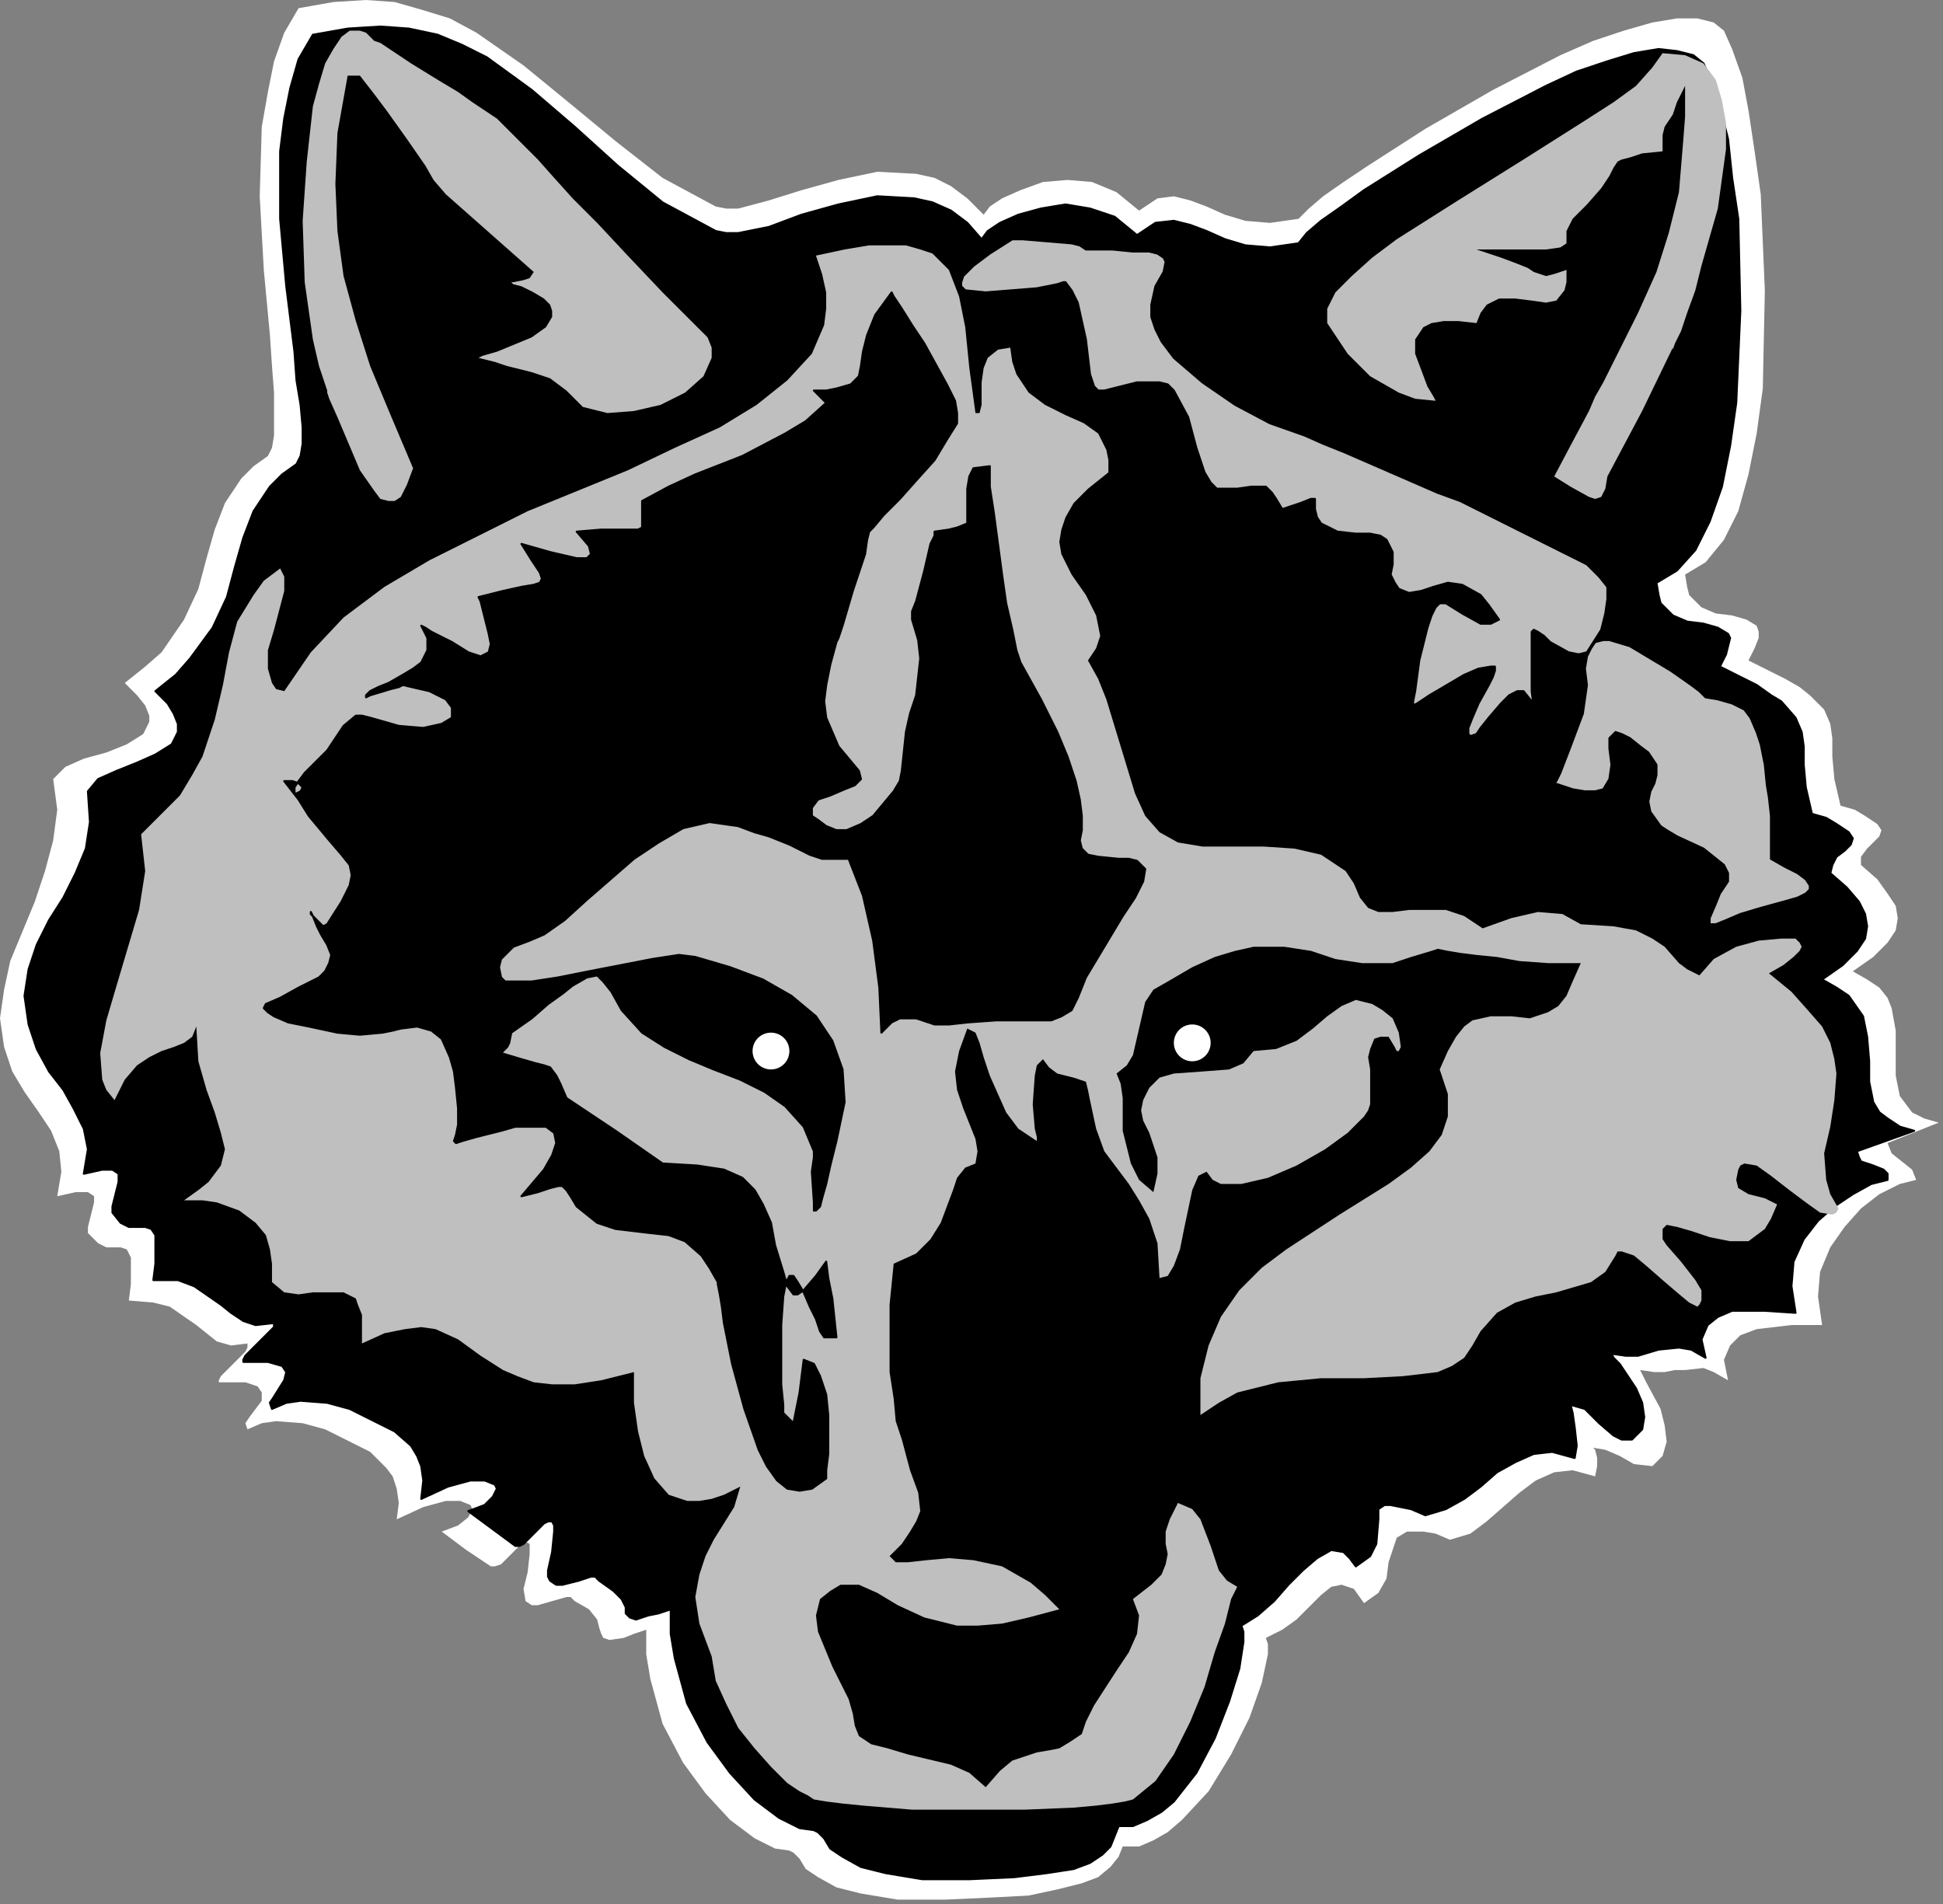 <?xml version="1.0" encoding="UTF-8" standalone="no"?>
<svg
   xmlns:dc="http://purl.org/dc/elements/1.1/"
   xmlns:cc="http://creativecommons.org/ns#"
   xmlns:rdf="http://www.w3.org/1999/02/22-rdf-syntax-ns#"
   xmlns:svg="http://www.w3.org/2000/svg"
   xmlns="http://www.w3.org/2000/svg"
   xmlns:sodipodi="http://sodipodi.sourceforge.net/DTD/sodipodi-0.dtd"
   xmlns:inkscape="http://www.inkscape.org/namespaces/inkscape"
   version="1.0"
   width="80.46mm"
   height="78.85mm"
   id="svg25"
   sodipodi:docname="WOLF001.WMF">
  <rect width="100%" height="100%" fill="#808080" stroke="none"/>
  <sodipodi:namedview
     pagecolor="#ffffff"
     bordercolor="#666666"
     borderopacity="1"
     objecttolerance="10"
     gridtolerance="10"
     guidetolerance="10"
     inkscape:pageopacity="0"
     inkscape:pageshadow="2"
     inkscape:window-width="640"
     inkscape:window-height="480"
     id="namedview27" />
  <defs
     id="defs3">
    <pattern
       id="WMFhbasepattern"
       patternUnits="userSpaceOnUse"
       width="6"
       height="6"
       x="0"
       y="0" />
  </defs>
  <path
     style="fill:#ffffff;fill-rule:evenodd;fill-opacity:1;stroke:none;"
     d="  M 153.952,33.607   L 151.391,31.046   L 148.831,29.126   L 146.27,27.845   L 143.39,27.205   L 137.308,26.885   L 131.227,28.165   L 125.466,29.766   L 120.345,31.366   L 115.544,32.646   L 113.624,32.646   L 112.023,32.326   L 103.701,27.845   L 96.34,22.084   L 88.978,16.003   L 81.937,10.242   L 74.575,5.121   L 70.415,2.881   L 66.254,1.6   L 61.773,0.32   L 57.292,0   L 52.171,0.32   L 46.73,1.28   L 44.489,5.121   L 42.889,9.602   L 41.929,14.403   L 40.968,19.844   L 40.648,30.726   L 41.289,42.248   L 42.249,52.49   L 42.569,57.291   L 42.889,61.452   L 42.889,68.173   L 42.569,70.094   L 41.929,71.374   L 39.688,72.974   L 37.768,74.895   L 35.207,78.735   L 33.607,82.896   L 32.327,87.377   L 31.046,92.178   L 28.806,96.979   L 25.285,102.1   L 22.725,104.34   L 19.524,106.901   L 21.444,108.821   L 22.725,110.421   L 23.365,112.022   L 23.365,112.982   L 22.405,114.902   L 19.844,116.503   L 16.643,117.783   L 13.123,118.743   L 10.242,120.023   L 8.322,121.944   L 8.962,126.745   L 8.322,131.546   L 7.041,136.347   L 5.441,141.147   L 1.6,150.429   L 0.64,154.91   L 0,159.391   L 0.64,163.872   L 1.92,167.713   L 3.841,170.913   L 6.081,174.114   L 8.002,176.994   L 9.282,180.195   L 9.602,183.396   L 8.962,187.236   L 11.842,186.596   L 13.763,186.596   L 14.723,187.236   L 14.723,188.197   L 14.083,190.757   L 13.763,192.037   L 13.763,192.998   L 15.363,194.598   L 16.643,195.238   L 18.884,195.238   L 19.844,195.558   L 20.484,196.838   L 20.484,200.999   L 20.164,203.56   L 24.005,203.88   L 26.566,204.52   L 30.726,207.4   L 33.927,209.961   L 36.167,210.601   L 38.728,210.281   L 38.728,210.921   L 38.408,211.561   L 34.567,215.402   L 34.247,216.042   L 34.247,216.362   L 38.408,216.362   L 40.328,217.002   L 40.968,217.962   L 40.968,219.243   L 39.048,221.803   L 38.408,222.763   L 38.728,223.724   L 40.968,222.763   L 43.209,222.443   L 47.37,222.763   L 50.891,223.724   L 54.091,225.324   L 57.932,227.244   L 60.493,229.805   L 61.453,231.085   L 62.093,233.005   L 62.413,235.246   L 62.093,237.806   L 66.254,235.886   L 69.774,234.926   L 72.015,234.926   L 73.615,235.566   L 73.935,236.206   L 73.295,237.486   L 71.695,238.766   L 69.134,239.727   L 72.975,242.607   L 76.816,245.168   L 77.456,245.168   L 78.416,244.848   L 81.617,241.647   L 82.257,241.327   L 82.897,241.647   L 82.897,243.247   L 82.577,246.128   L 81.937,248.688   L 82.257,250.609   L 83.217,251.249   L 84.177,251.249   L 88.658,249.969   L 89.299,249.969   L 89.939,250.609   L 92.179,251.889   L 93.459,253.489   L 93.779,254.77   L 94.099,255.73   L 94.42,256.37   L 95.38,256.69   L 97.62,256.37   L 99.221,255.73   L 101.141,255.09   L 101.141,258.93   L 101.781,262.771   L 103.701,269.812   L 106.902,275.894   L 110.423,280.695   L 114.264,284.855   L 118.104,287.736   L 121.305,289.336   L 123.546,289.656   L 124.186,289.976   L 125.146,290.937   L 126.106,292.537   L 128.027,293.817   L 130.907,295.417   L 134.748,296.378   L 140.509,297.338   L 147.871,297.338   L 154.912,297.018   L 160.993,296.698   L 165.474,295.738   L 169.315,294.777   L 171.876,293.817   L 173.796,292.217   L 175.076,290.617   L 175.716,289.016   L 178.277,289.016   L 180.517,288.056   L 182.758,286.776   L 184.998,284.855   L 189.159,280.375   L 192.68,274.613   L 195.561,268.852   L 197.481,263.411   L 198.441,258.93   L 198.441,257.33   L 198.121,256.37   L 200.682,255.09   L 202.922,253.489   L 206.763,249.649   L 208.363,248.368   L 209.964,248.048   L 211.884,248.688   L 213.484,250.929   L 215.725,249.328   L 217.005,247.088   L 217.325,244.528   L 218.605,240.687   L 220.206,239.727   L 222.766,239.727   L 224.687,240.047   L 226.927,241.007   L 230.128,240.047   L 232.688,238.126   L 237.809,233.645   L 240.37,231.725   L 243.25,230.445   L 246.131,230.125   L 249.652,231.085   L 249.972,229.485   L 249.972,228.204   L 249.652,226.924   L 249.332,226.604   L 251.252,226.924   L 253.493,227.884   L 255.733,229.165   L 258.614,229.485   L 260.214,227.884   L 260.854,225.644   L 260.534,223.083   L 259.894,220.523   L 257.653,216.362   L 257.013,215.082   L 256.693,214.442   L 258.934,214.762   L 260.534,214.762   L 262.134,214.442   L 263.735,214.442   L 266.615,214.122   L 268.216,214.762   L 270.456,216.042   L 269.816,212.841   L 270.776,210.601   L 272.376,209.001   L 274.937,208.04   L 280.378,207.4   L 285.179,207.4   L 284.539,202.919   L 284.859,199.079   L 286.459,195.238   L 288.7,192.037   L 291.26,189.157   L 294.141,186.916   L 297.342,185.316   L 299.902,184.676   L 299.262,183.076   L 296.061,180.515   L 295.421,178.915   L 303.423,175.714   L 301.182,175.074   L 299.262,174.114   L 297.342,171.553   L 296.701,168.353   L 296.701,161.311   L 296.061,157.791   L 295.421,156.19   L 294.141,154.59   L 292.221,153.31   L 289.98,152.03   L 293.181,149.789   L 295.421,147.549   L 296.701,145.628   L 297.022,143.708   L 296.701,141.788   L 295.421,139.867   L 293.821,137.627   L 291.26,135.386   L 291.26,134.106   L 292.221,132.826   L 294.141,130.905   L 294.461,129.945   L 293.821,128.985   L 291.9,127.705   L 290.3,126.745   L 288.06,126.105   L 287.099,121.944   L 286.779,118.423   L 286.779,115.542   L 286.459,113.302   L 285.499,111.062   L 283.259,108.821   L 281.658,107.541   L 279.418,106.261   L 276.857,104.98   L 273.657,103.38   L 274.617,101.46   L 275.257,99.859   L 275.257,98.899   L 274.937,97.939   L 273.337,96.979   L 271.096,96.339   L 268.536,96.019   L 266.295,95.058   L 264.375,93.138   L 264.055,91.858   L 263.735,89.937   L 266.935,88.017   L 269.816,84.496   L 272.056,80.016   L 273.657,74.254   L 274.937,67.853   L 275.897,60.812   L 276.217,45.449   L 275.577,30.406   L 274.617,23.685   L 273.657,17.283   L 272.696,12.162   L 271.096,7.681   L 269.816,4.801   L 268.216,3.521   L 265.655,2.881   L 262.454,2.881   L 258.614,3.521   L 254.133,4.801   L 249.332,6.401   L 244.211,8.642   L 233.648,14.083   L 223.086,20.164   L 214.124,25.925   L 210.284,28.486   L 207.083,30.726   L 204.842,32.646   L 203.242,34.247   L 198.761,34.887   L 194.92,34.567   L 191.72,33.607   L 188.839,32.326   L 186.279,31.366   L 183.718,30.726   L 181.158,31.046   L 178.277,32.966   L 174.756,30.086   L 170.915,28.486   L 167.075,28.165   L 163.234,28.486   L 159.713,29.766   L 156.832,31.046   L 154.912,32.326   L 153.952,33.607  z "
     id="path5" />
  <path
     style="fill:#000000;fill-rule:evenodd;fill-opacity:1;stroke:#000000;stroke-width:0.32px;stroke-linecap:round;stroke-linejoin:round;stroke-miterlimit:4;stroke-dasharray:none;stroke-opacity:1;"
     d="  M 153.632,37.447   L 151.391,34.887   L 148.831,32.966   L 145.95,31.686   L 143.07,31.046   L 137.308,30.726   L 131.227,32.006   L 125.466,33.607   L 120.345,35.527   L 115.544,36.487   L 113.624,36.487   L 112.023,36.167   L 103.701,31.686   L 96.66,25.925   L 89.939,19.844   L 83.217,14.083   L 76.176,8.962   L 72.335,7.041   L 68.494,5.441   L 64.013,4.481   L 59.532,4.161   L 54.411,4.481   L 48.97,5.441   L 46.73,9.282   L 45.449,13.763   L 44.489,18.564   L 43.849,23.685   L 43.849,34.247   L 44.809,44.809   L 46.09,55.051   L 46.41,59.532   L 47.05,63.372   L 47.37,66.893   L 47.37,69.454   L 47.05,71.374   L 46.41,72.654   L 44.169,74.254   L 42.249,76.175   L 39.688,80.016   L 38.088,84.176   L 36.808,88.657   L 35.527,93.458   L 33.287,98.259   L 29.766,103.06   L 27.526,105.621   L 24.325,108.181   L 26.245,110.101   L 27.206,111.702   L 27.846,113.302   L 27.846,114.582   L 26.886,116.503   L 24.325,118.103   L 21.444,119.383   L 18.244,120.663   L 15.363,121.944   L 13.763,123.864   L 14.083,128.665   L 13.443,132.826   L 11.842,136.667   L 9.922,140.507   L 7.682,144.028   L 5.761,147.869   L 4.481,151.71   L 3.841,155.87   L 4.481,160.351   L 5.761,164.192   L 7.682,167.713   L 9.922,170.593   L 11.522,173.474   L 13.123,176.674   L 13.763,179.875   L 13.123,183.716   L 16.003,183.076   L 17.604,183.076   L 18.564,183.716   L 18.564,184.996   L 17.924,187.556   L 17.604,188.837   L 17.604,189.797   L 18.884,191.397   L 20.164,192.037   L 22.725,192.037   L 23.685,192.357   L 24.325,193.318   L 24.325,197.798   L 24.005,200.359   L 27.846,200.359   L 30.406,201.319   L 34.567,204.2   L 36.167,205.48   L 38.088,206.76   L 40.008,207.4   L 42.889,207.08   L 42.889,207.72   L 42.249,208.361   L 38.408,212.201   L 38.088,212.841   L 38.088,213.161   L 41.929,213.161   L 44.169,213.802   L 44.809,214.762   L 44.489,216.042   L 42.889,218.603   L 42.249,219.563   L 42.569,220.523   L 44.809,219.563   L 47.05,219.243   L 51.211,219.563   L 54.731,220.523   L 57.932,222.123   L 61.773,224.044   L 64.333,226.284   L 65.294,227.884   L 65.934,229.485   L 66.254,231.725   L 65.934,234.606   L 70.095,232.685   L 73.615,231.725   L 75.856,231.725   L 77.456,232.365   L 77.776,233.005   L 77.136,234.286   L 75.856,235.566   L 73.295,236.526   L 80.657,241.967   L 81.297,241.967   L 81.937,241.647   L 85.138,238.446   L 85.778,238.126   L 86.418,238.126   L 86.738,238.766   L 86.738,239.727   L 86.418,242.927   L 85.778,245.808   L 85.778,246.768   L 86.098,247.408   L 87.058,248.048   L 88.018,248.048   L 90.579,247.408   L 92.499,246.768   L 93.139,246.768   L 93.779,247.408   L 96.02,249.008   L 97.3,250.289   L 97.94,251.569   L 97.94,252.529   L 98.58,253.169   L 99.541,253.489   L 101.461,252.849   L 103.061,252.529   L 104.982,251.889   L 104.982,255.73   L 105.622,259.57   L 107.542,266.612   L 110.743,272.693   L 114.264,277.494   L 118.104,281.655   L 121.945,284.535   L 125.146,286.136   L 127.386,286.456   L 128.027,286.776   L 128.987,287.736   L 129.947,289.336   L 131.867,290.617   L 134.748,292.217   L 138.589,293.177   L 144.35,294.137   L 151.711,294.137   L 158.753,293.817   L 163.874,293.177   L 168.035,292.537   L 170.595,291.577   L 172.516,290.296   L 173.796,289.016   L 175.076,285.816   L 177.317,285.816   L 179.557,284.855   L 181.798,283.575   L 183.718,281.975   L 187.239,277.494   L 190.119,272.053   L 192.36,266.292   L 193.96,261.171   L 194.6,257.01   L 194.6,255.41   L 194.28,254.449   L 196.841,252.849   L 199.401,250.609   L 201.642,248.048   L 203.882,245.808   L 206.123,243.887   L 208.363,242.607   L 210.284,242.927   L 211.244,243.887   L 212.204,245.168   L 214.444,243.567   L 215.405,241.647   L 215.725,237.806   L 215.725,236.206   L 216.685,235.566   L 217.645,235.566   L 220.846,236.206   L 223.086,237.166   L 226.287,236.206   L 229.167,234.606   L 231.728,232.685   L 234.289,230.445   L 237.169,228.845   L 240.05,227.564   L 242.93,227.244   L 246.451,228.204   L 246.771,226.284   L 246.451,223.403   L 246.131,221.163   L 245.811,219.883   L 248.051,220.523   L 250.292,222.763   L 252.532,224.684   L 253.813,225.324   L 255.413,225.324   L 257.013,223.724   L 257.333,221.803   L 257.013,219.563   L 256.053,217.322   L 253.493,213.482   L 252.532,212.521   L 252.212,211.881   L 254.453,212.201   L 256.373,212.201   L 259.574,211.241   L 262.774,210.921   L 264.695,211.241   L 266.935,212.521   L 266.295,209.641   L 267.255,207.4   L 268.856,206.12   L 271.096,205.16   L 276.217,205.16   L 281.018,205.48   L 280.378,201.319   L 280.698,197.478   L 282.298,193.958   L 284.539,191.077   L 287.099,188.837   L 289.98,186.916   L 292.861,185.316   L 295.421,184.676   L 295.421,183.716   L 294.781,183.076   L 293.181,182.435   L 291.26,181.795   L 290.94,181.155   L 290.62,180.195   L 299.582,176.994   L 297.342,176.354   L 295.421,175.074   L 294.141,174.114   L 293.181,172.514   L 292.541,169.313   L 292.541,166.112   L 292.221,162.272   L 291.58,159.071   L 289.34,155.87   L 287.42,154.59   L 285.179,153.31   L 288.38,151.069   L 290.62,148.829   L 291.9,146.909   L 292.221,144.988   L 291.9,143.068   L 290.94,141.147   L 289.02,138.907   L 286.459,136.667   L 286.779,135.386   L 287.42,134.106   L 288.7,133.146   L 289.66,132.186   L 289.98,131.226   L 289.34,130.265   L 287.42,128.985   L 285.819,128.025   L 283.579,127.385   L 282.619,123.224   L 282.298,119.703   L 282.298,116.823   L 281.978,114.582   L 281.018,112.342   L 278.778,109.781   L 277.177,108.821   L 274.937,107.221   L 272.376,105.941   L 269.176,104.34   L 270.136,102.42   L 270.776,99.859   L 270.456,99.219   L 268.856,98.259   L 266.615,97.619   L 264.055,97.299   L 261.814,96.339   L 259.894,94.418   L 259.574,93.138   L 259.254,91.218   L 262.454,89.297   L 265.335,86.097   L 267.575,81.616   L 269.496,76.175   L 270.776,69.774   L 271.736,63.052   L 272.376,48.649   L 272.056,34.247   L 271.096,27.845   L 270.456,21.764   L 269.176,16.643   L 267.896,12.802   L 266.615,9.922   L 265.015,8.642   L 262.454,8.002   L 259.574,7.681   L 255.733,8.322   L 251.572,9.602   L 246.771,11.202   L 241.97,13.443   L 232.048,18.564   L 222.126,24.325   L 213.484,29.766   L 209.964,32.326   L 206.763,34.567   L 204.522,36.487   L 203.242,38.087   L 198.761,38.728   L 194.92,38.407   L 191.72,37.447   L 188.839,36.167   L 186.279,35.207   L 183.718,34.567   L 180.837,34.887   L 177.957,36.807   L 174.436,33.927   L 170.595,32.646   L 166.755,32.006   L 162.914,32.646   L 159.393,33.607   L 156.512,34.887   L 154.592,36.167   L 153.632,37.447  z "
     id="path7" />
  <path
     style="fill:#bfbfbf;fill-rule:evenodd;fill-opacity:1;stroke:none;"
     d="  M 127.706,40.008   L 128.667,42.888   L 129.307,45.769   L 129.307,48.329   L 128.987,50.89   L 127.066,55.371   L 123.226,59.532   L 118.425,63.372   L 112.663,66.893   L 105.622,70.094   L 98.26,73.614   L 82.577,80.016   L 67.214,87.697   L 60.172,91.858   L 53.771,96.659   L 48.65,102.1   L 44.489,108.181   L 43.209,107.861   L 42.569,106.901   L 41.929,104.66   L 41.929,101.78   L 42.889,98.579   L 44.489,92.498   L 44.489,90.258   L 43.849,88.977   L 41.289,90.898   L 39.688,93.138   L 37.128,97.299   L 35.847,102.1   L 34.887,107.221   L 33.607,112.662   L 31.687,118.423   L 30.086,121.304   L 28.166,124.504   L 25.285,127.385   L 22.085,130.585   L 22.725,136.347   L 21.765,142.428   L 18.244,154.27   L 16.643,159.711   L 15.683,164.832   L 16.003,168.993   L 16.643,170.593   L 17.924,172.193   L 19.524,168.993   L 21.444,166.752   L 23.365,165.472   L 25.285,164.512   L 27.206,163.872   L 28.806,163.232   L 30.086,162.272   L 30.726,160.671   L 31.046,166.112   L 32.327,170.593   L 33.607,174.114   L 34.567,177.314   L 35.207,179.875   L 34.567,182.435   L 32.647,184.996   L 31.046,186.276   L 28.806,187.877   L 31.687,187.877   L 33.927,188.197   L 37.448,189.477   L 40.008,191.397   L 41.609,193.318   L 42.249,195.558   L 42.569,197.798   L 42.569,200.679   L 44.489,202.279   L 46.73,202.599   L 48.97,202.279   L 53.771,202.279   L 55.692,203.24   L 56.012,204.2   L 56.652,205.8   L 56.652,210.281   L 60.172,208.681   L 63.373,208.04   L 65.934,207.72   L 68.174,208.04   L 71.695,209.641   L 75.216,212.201   L 78.736,214.442   L 80.977,215.402   L 83.537,216.362   L 86.418,216.682   L 89.939,216.682   L 94.099,216.042   L 99.221,214.762   L 99.221,219.563   L 99.861,224.044   L 100.821,227.884   L 102.421,231.405   L 104.662,233.965   L 107.542,234.926   L 109.463,234.926   L 111.383,234.606   L 113.303,233.965   L 115.864,232.685   L 114.904,235.886   L 111.703,241.007   L 110.423,243.567   L 109.463,246.448   L 108.823,249.969   L 109.463,254.129   L 111.383,259.25   L 112.023,263.091   L 113.624,266.612   L 115.544,270.453   L 118.104,273.653   L 120.665,276.534   L 123.226,279.094   L 125.146,280.375   L 126.426,281.015   L 127.386,281.655   L 129.307,281.975   L 131.867,282.295   L 135.068,282.615   L 142.75,283.255   L 160.353,283.255   L 168.035,282.935   L 171.556,282.615   L 174.116,282.295   L 176.036,281.975   L 177.317,281.655   L 180.837,278.774   L 183.718,274.613   L 186.279,269.492   L 188.519,264.051   L 190.119,258.61   L 191.72,254.129   L 192.68,250.289   L 193.32,249.008   L 193.64,248.368   L 192.04,247.408   L 190.76,245.808   L 189.479,241.967   L 187.879,237.806   L 186.599,236.206   L 184.358,235.246   L 183.078,237.806   L 182.438,239.727   L 182.438,241.647   L 182.758,243.247   L 182.438,244.848   L 181.798,246.448   L 180.197,248.048   L 177.317,250.289   L 178.277,252.849   L 177.957,255.73   L 176.677,258.61   L 174.756,261.491   L 171.235,266.932   L 169.955,269.492   L 169.315,271.413   L 167.395,272.693   L 165.794,273.653   L 164.194,273.973   L 162.274,274.293   L 158.433,275.574   L 156.512,277.174   L 154.272,279.734   L 151.711,277.494   L 148.831,276.214   L 142.109,274.613   L 138.909,273.653   L 136.348,273.013   L 134.428,271.733   L 133.788,270.133   L 133.468,268.212   L 132.828,265.972   L 130.267,260.851   L 128.027,255.41   L 127.706,252.849   L 128.347,250.289   L 129.947,249.008   L 131.547,248.048   L 134.428,248.048   L 137.308,249.328   L 140.509,251.249   L 144.67,253.169   L 149.791,254.449   L 152.992,254.449   L 156.832,254.129   L 160.993,253.169   L 165.794,251.889   L 163.554,249.649   L 161.313,247.728   L 156.832,245.168   L 152.352,244.208   L 148.511,243.887   L 144.99,244.208   L 142.109,244.528   L 140.189,244.528   L 139.229,243.567   L 141.149,241.647   L 142.43,239.727   L 143.39,238.126   L 144.03,236.526   L 143.71,233.645   L 142.43,230.125   L 141.149,225.324   L 140.189,222.443   L 139.869,218.923   L 139.229,214.762   L 139.229,204.2   L 139.869,197.798   L 143.39,196.198   L 145.63,193.958   L 147.231,191.397   L 149.151,186.276   L 149.791,184.356   L 151.071,182.756   L 152.672,182.115   L 152.992,180.195   L 152.672,178.275   L 150.751,173.474   L 149.791,170.593   L 149.471,167.713   L 150.111,164.512   L 151.391,160.991   L 152.672,161.631   L 153.312,163.232   L 153.952,165.472   L 154.912,168.353   L 157.473,174.114   L 159.393,176.674   L 162.274,178.595   L 162.274,177.955   L 161.954,176.674   L 161.633,172.834   L 161.954,168.353   L 162.274,166.752   L 163.234,165.792   L 164.194,167.072   L 165.474,168.033   L 168.035,168.673   L 169.955,169.313   L 170.275,170.593   L 170.595,172.193   L 171.556,176.674   L 172.836,180.195   L 176.677,185.316   L 178.277,187.877   L 179.877,190.757   L 181.158,194.598   L 181.478,200.039   L 182.758,199.719   L 183.718,198.119   L 184.678,195.558   L 185.318,192.357   L 186.599,186.276   L 187.559,184.036   L 188.839,183.396   L 189.799,184.676   L 191.08,185.316   L 194.28,185.316   L 198.441,184.356   L 202.922,182.435   L 207.403,179.875   L 210.924,177.314   L 213.484,174.754   L 214.124,173.794   L 214.444,172.834   L 214.444,167.393   L 214.124,165.472   L 214.444,164.192   L 215.085,162.592   L 216.045,162.272   L 217.325,162.272   L 218.285,163.872   L 218.605,164.512   L 218.925,164.512   L 219.245,163.872   L 218.925,161.631   L 217.965,159.391   L 216.365,158.111   L 214.764,157.151   L 212.204,156.51   L 209.964,157.471   L 207.723,159.071   L 205.483,160.991   L 202.922,162.912   L 199.721,164.192   L 196.201,164.512   L 194.6,166.432   L 192.36,167.393   L 188.199,167.713   L 183.718,168.033   L 181.478,168.673   L 179.877,170.273   L 178.917,172.193   L 178.597,173.794   L 178.917,175.394   L 179.877,177.314   L 181.158,181.155   L 181.158,183.716   L 180.517,186.596   L 178.277,184.676   L 176.997,182.115   L 175.716,176.994   L 175.716,171.873   L 175.396,169.633   L 174.756,168.033   L 176.357,166.752   L 177.317,165.152   L 179.237,156.831   L 180.517,154.91   L 182.758,153.63   L 186.599,151.389   L 190.119,149.789   L 193.32,148.829   L 196.201,148.189   L 201.002,148.189   L 205.162,148.829   L 209.003,150.109   L 213.164,150.749   L 217.965,150.749   L 220.846,149.789   L 224.046,148.829   L 225.007,148.509   L 226.607,148.829   L 228.527,149.149   L 231.088,149.469   L 234.289,149.789   L 237.809,150.429   L 242.29,150.749   L 247.411,150.749   L 246.131,153.63   L 245.171,155.87   L 243.891,157.471   L 242.29,158.431   L 239.41,159.391   L 236.529,159.071   L 233.328,159.071   L 230.448,159.711   L 229.167,160.671   L 227.887,162.272   L 226.607,164.512   L 225.327,167.393   L 226.607,171.233   L 226.607,174.754   L 225.647,177.635   L 223.726,180.195   L 220.846,182.756   L 217.325,185.316   L 209.643,190.117   L 201.322,195.558   L 197.481,198.439   L 193.96,201.959   L 191.08,206.12   L 189.159,210.601   L 187.879,215.722   L 187.879,221.483   L 190.76,219.563   L 193.64,217.962   L 200.041,216.362   L 206.763,215.722   L 213.484,215.722   L 219.565,215.402   L 225.007,214.762   L 227.247,213.802   L 229.167,212.521   L 230.448,210.601   L 231.728,208.361   L 234.289,205.48   L 237.169,203.88   L 240.37,202.919   L 243.57,202.279   L 249.012,200.679   L 251.252,199.079   L 252.852,196.518   L 253.172,195.878   L 253.813,195.878   L 255.733,196.518   L 257.653,198.119   L 260.214,200.359   L 262.454,202.279   L 264.375,203.88   L 265.655,204.52   L 265.975,204.2   L 266.295,203.56   L 266.295,201.959   L 265.335,200.359   L 263.094,197.478   L 260.854,194.918   L 260.214,193.958   L 260.214,192.998   L 260.214,192.357   L 260.854,191.717   L 262.454,192.037   L 264.695,192.677   L 267.575,193.638   L 270.776,194.278   L 273.657,194.278   L 276.217,192.357   L 277.177,190.757   L 278.138,188.517   L 276.217,187.556   L 273.657,186.916   L 272.056,185.956   L 271.736,184.676   L 272.056,183.076   L 272.376,182.435   L 273.017,182.115   L 274.937,182.435   L 277.177,184.036   L 280.058,186.276   L 282.619,188.197   L 284.859,189.797   L 286.779,190.117   L 287.42,189.797   L 287.74,189.157   L 286.459,186.916   L 285.819,184.676   L 285.499,180.515   L 286.459,176.354   L 287.099,172.193   L 287.42,168.033   L 287.099,165.792   L 286.459,163.232   L 285.179,160.671   L 282.939,158.111   L 280.378,155.23   L 276.857,152.35   L 279.098,151.069   L 280.698,149.789   L 281.658,148.829   L 281.978,148.189   L 281.658,147.549   L 281.018,146.909   L 278.778,146.909   L 275.257,147.229   L 271.736,148.189   L 268.216,150.109   L 265.975,152.67   L 264.055,151.71   L 262.774,150.749   L 260.534,148.189   L 258.614,146.909   L 256.053,145.628   L 252.532,144.988   L 247.411,144.668   L 244.531,143.068   L 240.69,142.748   L 236.529,143.708   L 232.048,145.308   L 229.167,143.388   L 226.287,142.428   L 220.526,142.428   L 217.965,142.748   L 215.725,142.748   L 214.124,142.108   L 212.844,140.507   L 211.884,138.267   L 210.604,136.347   L 206.763,133.786   L 202.602,132.826   L 197.801,132.506   L 188.199,132.506   L 184.358,131.866   L 181.478,130.265   L 179.237,127.705   L 177.637,124.184   L 173.156,109.461   L 171.876,106.261   L 170.275,103.38   L 171.556,101.46   L 172.196,99.539   L 171.556,96.339   L 169.955,93.138   L 167.715,89.937   L 166.114,86.737   L 165.794,84.816   L 166.114,82.896   L 166.755,80.976   L 168.035,78.735   L 170.275,76.495   L 173.476,73.934   L 173.476,72.014   L 173.156,70.414   L 171.876,67.853   L 169.635,66.253   L 166.755,64.973   L 163.554,63.372   L 160.993,61.452   L 159.073,58.571   L 158.433,56.651   L 158.113,54.411   L 156.192,54.731   L 154.592,56.011   L 153.952,57.611   L 153.632,59.852   L 153.632,63.372   L 153.312,64.653   L 152.672,64.653   L 151.711,57.611   L 151.071,51.21   L 150.111,46.409   L 148.511,42.248   L 145.95,39.688   L 144.03,39.048   L 141.789,38.407   L 136.028,38.407   L 132.187,39.048   L 127.706,40.008  z "
     id="path9" />
  <path
     style="fill:#000000;fill-rule:evenodd;fill-opacity:1;stroke:#000000;stroke-width:0.32px;stroke-linecap:round;stroke-linejoin:round;stroke-miterlimit:4;stroke-dasharray:none;stroke-opacity:1;"
     d="  M 115.544,129.305   L 111.063,128.665   L 106.902,129.625   L 103.061,131.866   L 99.221,134.426   L 91.859,140.827   L 88.338,144.028   L 85.138,146.268   L 82.897,147.229   L 80.337,148.189   L 78.416,150.109   L 78.096,151.389   L 78.416,152.99   L 79.056,153.63   L 83.217,153.63   L 87.378,152.99   L 92.179,152.03   L 102.101,150.109   L 106.262,149.469   L 108.823,149.789   L 114.264,151.389   L 119.385,153.31   L 123.866,155.87   L 127.706,159.071   L 130.267,162.912   L 131.867,167.393   L 132.187,172.514   L 130.907,178.595   L 129.947,182.435   L 129.307,185.316   L 128.667,187.556   L 128.347,188.837   L 127.706,189.477   L 127.386,189.477   L 127.386,188.197   L 127.066,183.396   L 127.386,181.155   L 127.386,180.195   L 125.786,176.354   L 122.905,173.154   L 119.705,170.913   L 115.864,168.993   L 111.703,167.393   L 107.862,165.792   L 104.022,163.872   L 100.501,161.631   L 97.3,158.111   L 95.7,155.23   L 94.42,153.63   L 93.459,152.67   L 91.859,152.99   L 89.619,154.27   L 88.018,155.55   L 85.778,157.151   L 83.217,159.391   L 80.017,161.631   L 79.697,163.232   L 79.376,163.872   L 78.416,164.832   L 81.617,165.792   L 83.857,166.432   L 85.138,166.752   L 86.098,167.072   L 87.058,168.353   L 87.698,169.633   L 88.658,171.873   L 96.34,176.994   L 103.701,182.115   L 109.143,182.435   L 113.303,183.076   L 116.184,184.356   L 118.104,186.276   L 119.385,188.517   L 120.665,191.397   L 121.305,194.918   L 122.585,199.079   L 123.226,201.319   L 124.186,202.599   L 124.826,202.599   L 125.786,201.959   L 127.706,199.719   L 129.307,197.478   L 129.627,200.039   L 130.267,203.24   L 130.907,209.321   L 128.987,209.321   L 128.347,208.361   L 127.706,206.44   L 126.746,204.52   L 125.786,202.279   L 124.826,200.679   L 124.186,199.719   L 123.546,199.719   L 123.226,200.359   L 122.905,201.319   L 122.585,202.919   L 122.265,207.4   L 122.265,216.682   L 122.585,219.883   L 122.585,221.163   L 124.186,222.763   L 125.146,217.962   L 125.786,212.841   L 127.386,213.482   L 128.347,215.402   L 129.307,218.282   L 129.627,221.483   L 129.627,227.564   L 129.307,230.125   L 129.307,231.405   L 127.066,233.005   L 125.146,233.325   L 123.226,233.005   L 121.625,231.725   L 120.025,229.485   L 118.745,226.924   L 116.504,220.523   L 114.584,213.482   L 113.303,207.08   L 112.983,204.52   L 112.663,202.599   L 112.343,200.999   L 112.343,200.679   L 111.063,198.439   L 109.783,196.518   L 107.222,194.278   L 104.662,193.318   L 101.781,192.998   L 96.34,192.357   L 93.459,191.397   L 90.259,188.837   L 89.299,187.236   L 88.658,186.276   L 88.018,185.636   L 87.378,185.636   L 86.098,185.956   L 84.177,186.596   L 81.617,187.236   L 85.138,183.076   L 86.418,180.835   L 87.058,178.915   L 86.738,177.314   L 85.458,176.354   L 80.657,176.354   L 78.416,176.994   L 74.575,177.955   L 72.335,178.595   L 71.375,178.915   L 71.055,178.595   L 71.375,177.635   L 71.695,176.034   L 71.695,173.474   L 71.375,170.273   L 71.055,167.713   L 70.415,165.472   L 69.134,162.592   L 67.534,161.311   L 65.294,160.671   L 62.733,160.991   L 61.453,161.311   L 59.852,161.631   L 56.332,161.952   L 52.811,161.631   L 48.33,160.671   L 45.129,160.031   L 42.889,159.071   L 41.929,158.431   L 41.289,157.791   L 41.609,157.151   L 43.849,156.19   L 46.73,154.59   L 49.93,152.99   L 50.891,152.03   L 51.531,150.749   L 51.851,149.469   L 51.211,147.869   L 50.25,146.268   L 49.61,144.988   L 48.97,143.388   L 48.65,142.748   L 48.65,143.068   L 49.93,144.348   L 50.57,144.988   L 51.211,144.668   L 53.451,141.147   L 54.731,138.587   L 55.051,136.987   L 54.731,135.386   L 53.451,133.786   L 51.531,131.546   L 48.33,127.705   L 46.73,125.144   L 44.489,122.264   L 45.769,122.264   L 46.73,122.584   L 47.37,123.224   L 47.05,123.864   L 46.41,124.184   L 46.09,124.184   L 46.09,123.224   L 46.73,122.264   L 47.69,120.984   L 49.29,119.383   L 51.211,117.463   L 53.771,113.622   L 55.692,112.022   L 56.652,112.022   L 57.932,112.342   L 62.413,113.622   L 66.254,113.942   L 69.134,113.302   L 70.735,112.342   L 70.735,110.742   L 69.774,109.461   L 67.214,108.181   L 63.053,107.221   L 62.413,107.541   L 61.133,107.861   L 57.932,108.821   L 57.292,109.141   L 57.292,108.821   L 57.932,108.181   L 59.212,107.541   L 60.813,106.901   L 63.053,105.621   L 64.653,104.66   L 65.934,103.7   L 66.894,101.78   L 66.894,99.859   L 66.254,98.579   L 65.934,97.939   L 66.574,98.259   L 67.534,98.899   L 68.814,99.539   L 70.735,100.5   L 73.295,102.1   L 75.216,102.74   L 76.496,102.1   L 76.816,100.82   L 76.496,99.219   L 75.536,95.379   L 75.216,94.098   L 74.896,93.458   L 78.736,92.498   L 81.617,91.858   L 83.537,91.538   L 84.498,91.218   L 84.818,90.578   L 84.498,89.617   L 83.217,87.697   L 81.617,85.137   L 86.098,86.417   L 90.259,87.377   L 91.859,87.377   L 92.499,86.737   L 92.179,85.457   L 90.259,83.216   L 94.099,82.896   L 99.861,82.896   L 100.501,82.576   L 100.501,78.415   L 104.662,76.175   L 108.823,74.254   L 116.184,71.374   L 122.905,67.853   L 126.106,65.933   L 129.307,63.052   L 127.386,61.132   L 129.307,61.132   L 130.907,60.812   L 133.148,60.172   L 134.428,58.891   L 134.748,57.291   L 135.068,55.051   L 135.708,52.49   L 136.988,49.29   L 139.549,45.769   L 139.869,46.409   L 141.149,48.329   L 142.75,50.89   L 144.67,53.77   L 148.191,60.172   L 149.471,62.732   L 149.791,64.653   L 149.791,66.253   L 148.191,68.813   L 146.27,72.014   L 143.39,75.215   L 140.829,78.095   L 138.269,80.656   L 136.668,82.576   L 136.028,83.216   L 135.708,84.496   L 135.388,86.737   L 133.468,92.498   L 131.867,97.939   L 131.227,99.859   L 130.907,100.5   L 129.947,104.02   L 129.307,107.221   L 128.987,109.781   L 129.307,112.342   L 131.227,116.823   L 134.428,120.663   L 134.748,121.944   L 133.788,122.904   L 132.187,123.544   L 129.947,124.504   L 128.027,125.144   L 127.066,126.425   L 127.066,127.705   L 128.027,128.345   L 129.307,129.305   L 130.907,129.945   L 132.507,129.945   L 134.748,128.985   L 136.668,127.705   L 139.869,123.864   L 140.829,122.264   L 141.149,120.663   L 141.789,114.582   L 142.43,111.702   L 143.39,108.821   L 144.03,103.06   L 143.71,100.179   L 142.75,96.979   L 142.75,95.699   L 143.39,94.098   L 144.67,89.297   L 145.63,85.137   L 146.27,83.856   L 146.27,83.216   L 148.511,82.896   L 149.791,82.576   L 151.391,81.936   L 151.391,76.495   L 151.711,74.575   L 152.352,73.294   L 154.912,72.974   L 154.912,76.175   L 155.552,80.336   L 156.832,89.937   L 157.473,94.418   L 158.433,98.579   L 159.073,101.78   L 159.713,103.7   L 162.914,109.461   L 165.474,114.582   L 167.075,118.423   L 168.355,122.264   L 168.995,125.144   L 169.315,127.705   L 169.315,129.945   L 168.995,131.546   L 169.315,132.826   L 170.275,133.786   L 171.876,134.106   L 175.076,134.426   L 176.677,134.426   L 177.957,134.746   L 179.237,136.026   L 178.917,137.947   L 177.637,140.507   L 175.716,143.388   L 173.796,146.589   L 169.955,152.99   L 168.675,156.19   L 167.715,158.111   L 166.114,159.071   L 164.514,159.711   L 155.872,159.711   L 151.391,160.031   L 148.511,160.351   L 146.27,160.351   L 143.39,159.391   L 140.829,159.391   L 139.549,160.031   L 137.949,161.631   L 137.629,154.59   L 136.668,147.229   L 135.068,140.187   L 132.828,134.426   L 128.667,134.426   L 126.746,133.786   L 125.466,133.146   L 123.546,132.186   L 120.345,130.905   L 118.104,130.265   L 115.544,129.305  z "
     id="path11" />
  <ellipse
     style="fill:#ffffff;fill-rule:evenodd;fill-opacity:1;stroke:none;"
     cx="120.665"
     cy="164.512"
     rx="2.881"
     ry="2.881"
     id="ellipse13" />
  <path
     style="fill:#bfbfbf;fill-rule:evenodd;fill-opacity:1;stroke:none;"
     d="  M 59.532,6.721   L 58.572,6.401   L 57.292,5.121   L 56.332,4.801   L 54.731,4.801   L 53.451,5.761   L 52.171,7.681   L 50.891,9.922   L 49.93,13.123   L 48.97,16.643   L 48.01,25.285   L 47.37,34.567   L 47.69,44.169   L 48.97,53.13   L 49.93,57.291   L 51.211,61.132   L 51.211,61.452   L 51.531,62.412   L 52.811,65.293   L 56.332,73.614   L 58.572,76.815   L 59.532,78.095   L 60.813,78.415   L 61.773,78.415   L 62.733,77.775   L 63.693,75.855   L 64.653,73.294   L 61.133,64.973   L 57.932,57.291   L 55.692,50.25   L 53.771,43.208   L 52.811,36.167   L 52.491,28.806   L 52.811,20.804   L 54.411,11.842   L 56.332,11.842   L 58.572,14.723   L 60.493,17.283   L 63.693,21.764   L 66.574,25.925   L 67.854,28.165   L 69.774,30.406   L 83.537,42.568   L 82.897,43.528   L 81.937,43.849   L 80.337,44.169   L 80.017,44.169   L 80.337,44.489   L 81.617,44.809   L 83.537,45.769   L 85.138,46.729   L 86.098,47.689   L 86.418,48.649   L 86.418,49.61   L 85.458,51.21   L 83.217,52.81   L 77.776,55.051   L 75.536,55.691   L 74.896,56.011   L 77.456,56.651   L 79.376,57.291   L 83.217,58.251   L 86.098,59.212   L 88.658,61.132   L 91.219,63.692   L 95.06,64.653   L 99.221,64.333   L 103.381,63.372   L 107.222,61.452   L 110.103,58.891   L 111.383,56.011   L 111.383,54.411   L 110.743,52.81   L 103.701,45.769   L 97.94,39.688   L 93.459,34.887   L 89.619,31.046   L 86.738,27.845   L 84.177,24.965   L 82.257,23.044   L 80.657,21.444   L 77.776,18.564   L 73.935,16.003   L 71.695,14.403   L 68.494,12.482   L 64.333,9.922   L 59.532,6.721  z "
     id="path15" />
  <path
     style="fill:#bfbfbf;fill-rule:evenodd;fill-opacity:1;stroke:none;"
     d="  M 260.214,8.322   L 258.614,10.562   L 256.053,13.443   L 252.532,16.003   L 248.051,18.884   L 238.449,24.965   L 228.207,31.366   L 218.605,37.447   L 214.764,40.328   L 211.564,43.208   L 209.003,45.769   L 207.723,48.329   L 207.723,50.57   L 209.003,52.49   L 210.924,55.371   L 214.444,58.891   L 218.925,61.452   L 221.486,62.412   L 224.687,62.732   L 224.366,62.092   L 223.406,60.492   L 221.486,55.371   L 221.486,53.13   L 222.766,51.21   L 224.046,50.57   L 225.967,50.25   L 228.207,50.25   L 231.088,50.57   L 231.728,48.97   L 232.688,47.689   L 234.609,46.729   L 237.169,46.729   L 239.73,47.049   L 241.97,47.369   L 243.57,47.049   L 244.851,45.449   L 245.171,44.169   L 245.171,42.248   L 243.25,42.888   L 241.97,43.208   L 240.05,42.568   L 239.09,41.928   L 237.489,41.288   L 234.929,40.328   L 231.088,39.048   L 241.97,39.048   L 244.211,38.728   L 245.171,38.087   L 245.171,36.167   L 246.131,34.247   L 247.091,33.286   L 248.371,32.006   L 250.612,29.446   L 251.892,27.525   L 252.532,26.245   L 253.172,25.285   L 253.813,24.965   L 255.093,24.645   L 257.013,24.005   L 260.214,23.685   L 260.214,21.124   L 260.534,19.844   L 261.814,17.923   L 262.454,16.003   L 263.735,13.443   L 263.735,18.244   L 263.415,22.404   L 262.774,30.086   L 261.174,36.487   L 259.254,42.568   L 256.373,48.97   L 252.852,56.011   L 250.932,59.852   L 249.652,62.092   L 248.692,64.333   L 246.131,69.133   L 243.25,74.575   L 245.811,76.175   L 248.692,77.775   L 249.652,78.095   L 250.612,77.775   L 251.252,76.495   L 251.572,74.575   L 257.013,64.333   L 261.814,54.411   L 261.814,54.731   L 262.134,53.77   L 263.094,51.85   L 264.055,48.97   L 265.335,45.449   L 266.295,41.608   L 268.856,32.646   L 270.136,23.365   L 270.136,19.204   L 269.496,15.683   L 268.536,12.482   L 266.615,9.922   L 263.735,8.642   L 260.214,8.322  z "
     id="path17" />
  <path
     style="fill:#bfbfbf;fill-rule:evenodd;fill-opacity:1;stroke:#000000;stroke-width:0.32px;stroke-linecap:round;stroke-linejoin:round;stroke-miterlimit:4;stroke-dasharray:none;stroke-opacity:1;"
     d="  M 205.803,79.695   L 206.123,80.976   L 206.763,81.936   L 209.323,83.216   L 212.204,83.536   L 214.444,83.536   L 216.045,83.856   L 217.005,84.496   L 217.965,86.417   L 217.965,88.337   L 217.645,89.937   L 218.285,91.218   L 218.925,92.178   L 220.526,92.818   L 222.446,92.498   L 224.366,91.858   L 226.607,91.218   L 228.847,91.538   L 231.728,93.138   L 233.008,94.738   L 234.609,96.979   L 233.328,97.619   L 231.728,97.619   L 228.847,96.019   L 226.287,94.418   L 225.327,94.418   L 224.687,95.058   L 224.046,96.339   L 223.406,98.259   L 222.126,103.38   L 221.486,108.181   L 221.166,109.781   L 221.166,110.421   L 221.806,110.101   L 223.726,108.821   L 229.167,105.621   L 231.408,104.66   L 233.328,104.34   L 233.968,104.34   L 233.968,104.98   L 233.648,105.941   L 233.008,107.221   L 231.408,110.101   L 230.448,112.342   L 229.808,113.942   L 229.808,114.902   L 230.128,115.222   L 231.088,114.902   L 231.728,113.942   L 233.008,112.342   L 234.929,110.101   L 236.209,108.821   L 237.489,108.181   L 238.449,108.181   L 239.73,109.781   L 240.37,112.022   L 240.37,113.302   L 240.37,112.982   L 240.05,112.342   L 240.05,110.742   L 239.73,108.181   L 239.73,98.899   L 240.05,98.579   L 240.69,98.899   L 241.65,99.539   L 242.61,100.5   L 245.491,102.1   L 247.091,102.42   L 248.371,102.1   L 250.612,98.579   L 251.252,96.019   L 251.572,93.778   L 251.572,91.858   L 250.292,90.258   L 248.371,88.337   L 241.97,85.137   L 238.129,83.216   L 231.088,79.695   L 228.527,78.415   L 225.007,77.135   L 210.284,70.734   L 207.083,69.454   L 204.202,68.173   L 198.761,66.253   L 193.32,63.372   L 188.199,59.852   L 183.718,56.011   L 181.798,53.45   L 180.837,51.53   L 180.197,49.61   L 180.197,47.689   L 180.837,44.809   L 182.118,42.568   L 182.438,40.968   L 182.118,40.328   L 181.158,39.688   L 179.877,39.368   L 177.317,39.368   L 174.116,39.048   L 169.955,39.048   L 168.995,38.407   L 167.715,38.087   L 160.033,37.447   L 158.433,37.447   L 154.912,39.688   L 152.352,41.608   L 150.751,43.208   L 150.431,44.169   L 150.431,44.809   L 151.071,45.449   L 154.272,45.769   L 162.274,45.129   L 165.474,44.489   L 166.434,44.169   L 166.755,44.169   L 167.715,45.449   L 168.675,47.369   L 169.955,53.13   L 170.595,58.571   L 171.235,60.492   L 171.876,61.132   L 172.836,61.132   L 174.116,60.812   L 177.957,59.852   L 181.478,59.852   L 182.758,60.172   L 183.718,61.132   L 185.959,65.293   L 187.239,70.094   L 188.519,73.934   L 189.479,75.535   L 190.439,76.495   L 193.64,76.495   L 195.881,76.175   L 198.121,76.175   L 199.081,77.135   L 199.721,78.095   L 200.682,79.695   L 203.562,78.735   L 205.162,78.095   L 205.803,78.095   L 205.803,79.695  z "
     id="path19" />
  <path
     style="fill:#bfbfbf;fill-rule:evenodd;fill-opacity:1;stroke:#000000;stroke-width:0.32px;stroke-linecap:round;stroke-linejoin:round;stroke-miterlimit:4;stroke-dasharray:none;stroke-opacity:1;"
     d="  M 259.894,129.305   L 260.854,129.945   L 262.454,130.905   L 266.615,132.826   L 269.816,135.386   L 270.456,136.667   L 270.456,137.947   L 269.176,139.867   L 268.536,141.468   L 267.575,143.708   L 267.575,144.668   L 268.536,144.668   L 270.136,144.028   L 272.376,143.068   L 275.577,142.108   L 279.098,141.147   L 281.338,140.507   L 282.619,139.867   L 283.259,139.227   L 283.259,138.587   L 282.619,137.627   L 281.338,136.667   L 279.418,135.706   L 277.177,134.426   L 277.177,127.705   L 276.857,124.824   L 276.537,122.904   L 276.217,119.703   L 275.577,116.503   L 274.937,114.582   L 273.977,112.342   L 273.017,111.062   L 271.096,110.101   L 268.856,109.461   L 266.935,109.141   L 265.975,108.181   L 264.695,107.221   L 261.494,104.98   L 255.093,101.14   L 251.892,100.179   L 250.932,100.179   L 249.652,100.5   L 249.012,101.46   L 248.371,102.74   L 248.051,104.66   L 248.371,107.221   L 247.731,111.702   L 245.811,116.823   L 244.211,120.984   L 243.57,122.264   L 243.25,122.584   L 246.131,123.544   L 248.051,123.864   L 249.652,123.864   L 250.932,123.544   L 251.892,121.944   L 252.212,119.703   L 251.892,117.143   L 251.892,115.542   L 252.852,114.582   L 253.813,114.902   L 255.093,115.542   L 256.693,116.823   L 257.973,117.783   L 259.254,119.703   L 259.254,121.304   L 258.934,122.584   L 258.294,123.864   L 257.973,125.464   L 258.294,127.065   L 259.894,129.305  z "
     id="path21" />
  <ellipse
     style="fill:#ffffff;fill-rule:evenodd;fill-opacity:1;stroke:none;"
     cx="186.599"
     cy="163.232"
     rx="2.881"
     ry="2.881"
     id="ellipse23" />
</svg>

